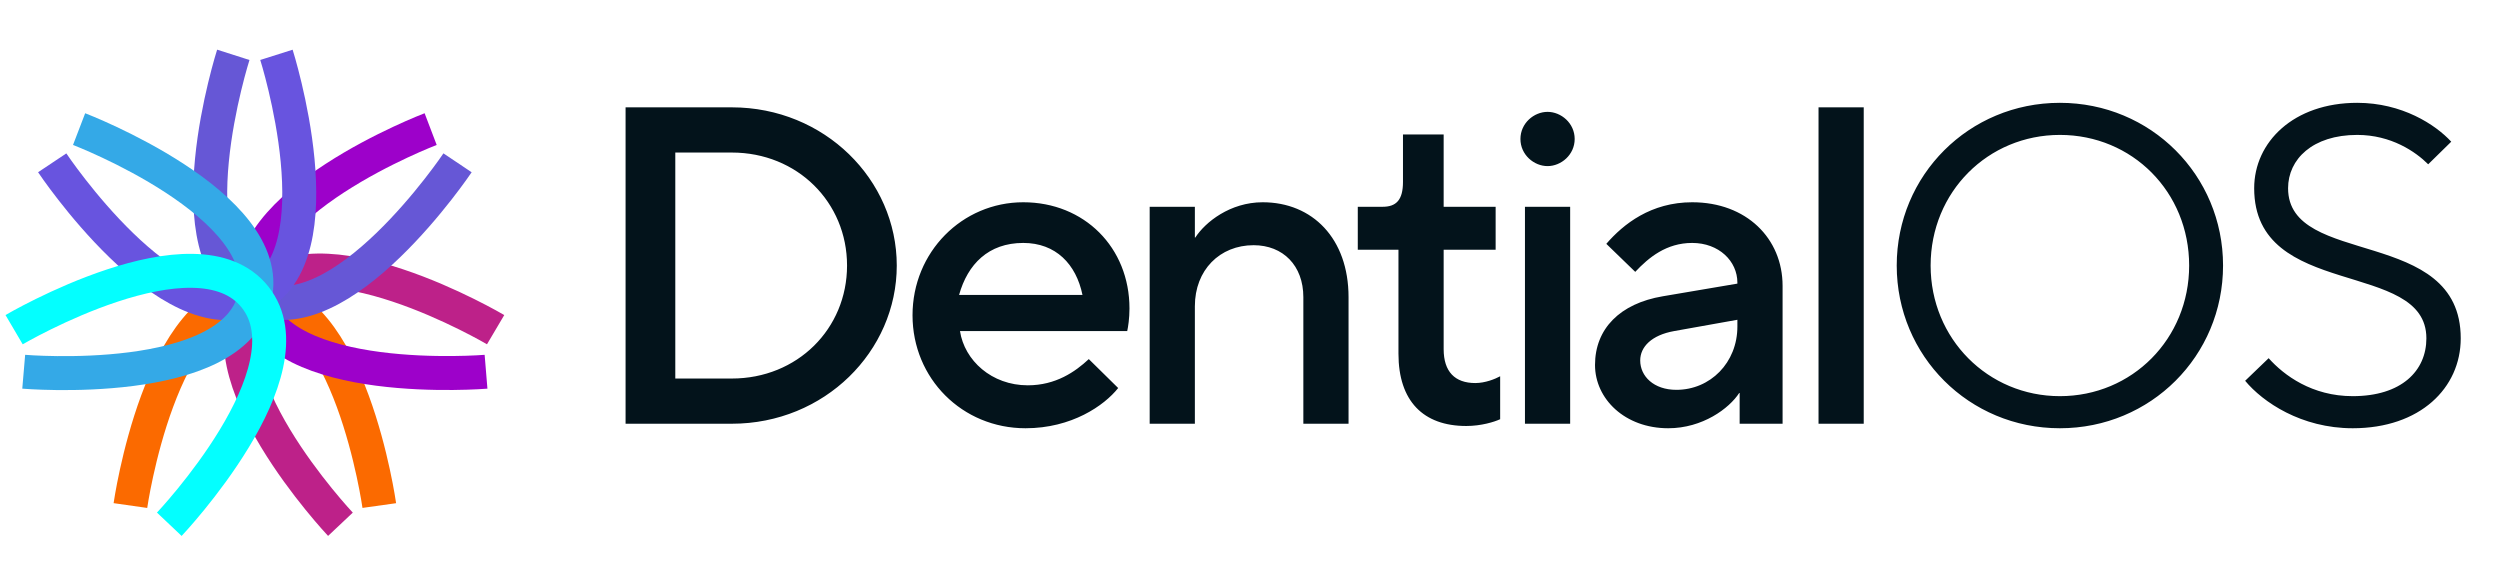 <svg width="177" height="41" viewBox="0 0 177 41" fill="none" xmlns="http://www.w3.org/2000/svg">
<path d="M9.233 35.793C9.233 35.793 11.345 21 18.068 21.017C24.782 21.034 26.854 35.793 26.854 35.793" stroke="#FB6A00" stroke-width="2.404"/>
<path d="M24.103 37.118C24.103 37.118 13.855 26.244 18.06 20.998C22.259 15.759 35.09 23.341 35.09 23.341" stroke="#BD2189" stroke-width="2.404"/>
<path d="M34.411 26.319C34.411 26.319 19.519 27.551 18.04 20.993C16.562 14.444 30.49 9.14 30.49 9.14" stroke="#9D01CA" stroke-width="2.404"/>
<path d="M32.394 11.527C32.394 11.527 24.073 23.938 18.023 21.006C11.981 18.078 16.518 3.882 16.518 3.882" stroke="#6657D6" stroke-width="2.404"/>
<path d="M19.572 3.882C19.572 3.882 24.087 18.126 18.023 21.028C11.967 23.926 3.696 11.527 3.696 11.527" stroke="#6854DF" stroke-width="2.404"/>
<path d="M5.6 9.14C5.6 9.14 19.552 14.491 18.04 21.041C16.529 27.582 1.679 26.319 1.679 26.319" stroke="#34A9E7" stroke-width="2.404"/>
<path d="M0.999 23.341C0.999 23.341 13.881 15.77 18.06 21.037C22.232 26.296 11.986 37.118 11.986 37.118" stroke="#03FFFF" stroke-width="2.404"/>
<path d="M51.811 30H44.291V7.6H51.811C58.371 7.6 63.491 12.72 63.491 18.8C63.491 24.88 58.371 30 51.811 30ZM47.811 10.8V26.8H51.811C56.451 26.8 59.971 23.28 59.971 18.8C59.971 14.32 56.451 10.8 51.811 10.8H47.811ZM72.607 30.32C68.127 30.32 64.607 26.8 64.607 22.32C64.607 17.84 68.127 14.32 72.447 14.32C76.767 14.32 79.967 17.52 79.967 21.84C79.967 22.544 79.871 23.152 79.807 23.44H67.967C68.287 25.52 70.207 27.28 72.767 27.28C74.751 27.28 76.127 26.32 77.087 25.424L79.167 27.472C78.175 28.72 75.871 30.32 72.607 30.32ZM67.903 20.88H76.639C76.191 18.704 74.751 17.2 72.447 17.2C69.983 17.2 68.511 18.704 67.903 20.88ZM84.597 30H81.397V14.64H84.597V16.816H84.629C85.333 15.728 87.093 14.32 89.397 14.32C92.917 14.32 95.477 16.88 95.477 21.04V30H92.277V21.04C92.277 18.8 90.837 17.36 88.757 17.36C86.357 17.36 84.597 19.12 84.597 21.68V30ZM103.811 30.16C100.771 30.16 99.011 28.4 99.011 25.04V17.68H96.131V14.64H97.891C98.851 14.64 99.331 14.16 99.331 12.88V9.52H102.211V14.64H105.891V17.68H102.211V24.72C102.211 26.32 103.011 27.12 104.451 27.12C105.155 27.12 105.859 26.832 106.211 26.64V29.68C105.795 29.872 104.867 30.16 103.811 30.16ZM109.567 11.76C108.607 11.76 107.647 10.96 107.647 9.84C107.647 8.72 108.607 7.92 109.567 7.92C110.527 7.92 111.487 8.72 111.487 9.84C111.487 10.96 110.527 11.76 109.567 11.76ZM111.167 30H107.967V14.64H111.167V30ZM119.807 14.32C123.647 14.32 126.207 16.88 126.207 20.24V30H123.167V27.824H123.135C122.431 28.912 120.543 30.32 118.111 30.32C115.039 30.32 112.927 28.24 112.927 25.84C112.927 23.28 114.687 21.488 117.727 20.976L123.007 20.08V20.016C123.007 18.48 121.695 17.2 119.807 17.2C117.983 17.2 116.735 18.224 115.775 19.248L113.727 17.264C114.943 15.856 116.895 14.32 119.807 14.32ZM118.687 27.6C121.087 27.6 123.007 25.68 123.007 23.12V22.64L118.527 23.44C116.927 23.728 116.127 24.56 116.127 25.52C116.127 26.64 117.087 27.6 118.687 27.6ZM131.952 30H128.752V7.6H131.952V30ZM145.84 30.32C139.408 30.32 134.288 25.2 134.288 18.8C134.288 12.4 139.408 7.28 145.84 7.28C152.272 7.28 157.392 12.4 157.392 18.8C157.392 25.2 152.272 30.32 145.84 30.32ZM145.84 28.048C150.96 28.048 154.992 23.984 154.992 18.8C154.992 13.584 150.96 9.552 145.84 9.552C140.752 9.552 136.688 13.584 136.688 18.8C136.688 23.984 140.752 28.048 145.84 28.048ZM166.572 30.32C162.924 30.32 160.204 28.464 158.956 26.96L160.62 25.36C161.708 26.576 163.692 28.048 166.572 28.048C170.028 28.048 171.788 26.256 171.788 23.952C171.788 18.32 159.596 21.264 159.596 13.328C159.596 10.064 162.38 7.28 166.892 7.28C170.06 7.28 172.428 8.816 173.548 10.032L171.916 11.632C171.02 10.736 169.292 9.552 166.892 9.552C163.724 9.552 161.996 11.28 161.996 13.328C161.996 18.96 174.22 15.984 174.22 23.952C174.22 27.472 171.34 30.32 166.572 30.32Z" fill="#03131B"/>
</svg>

